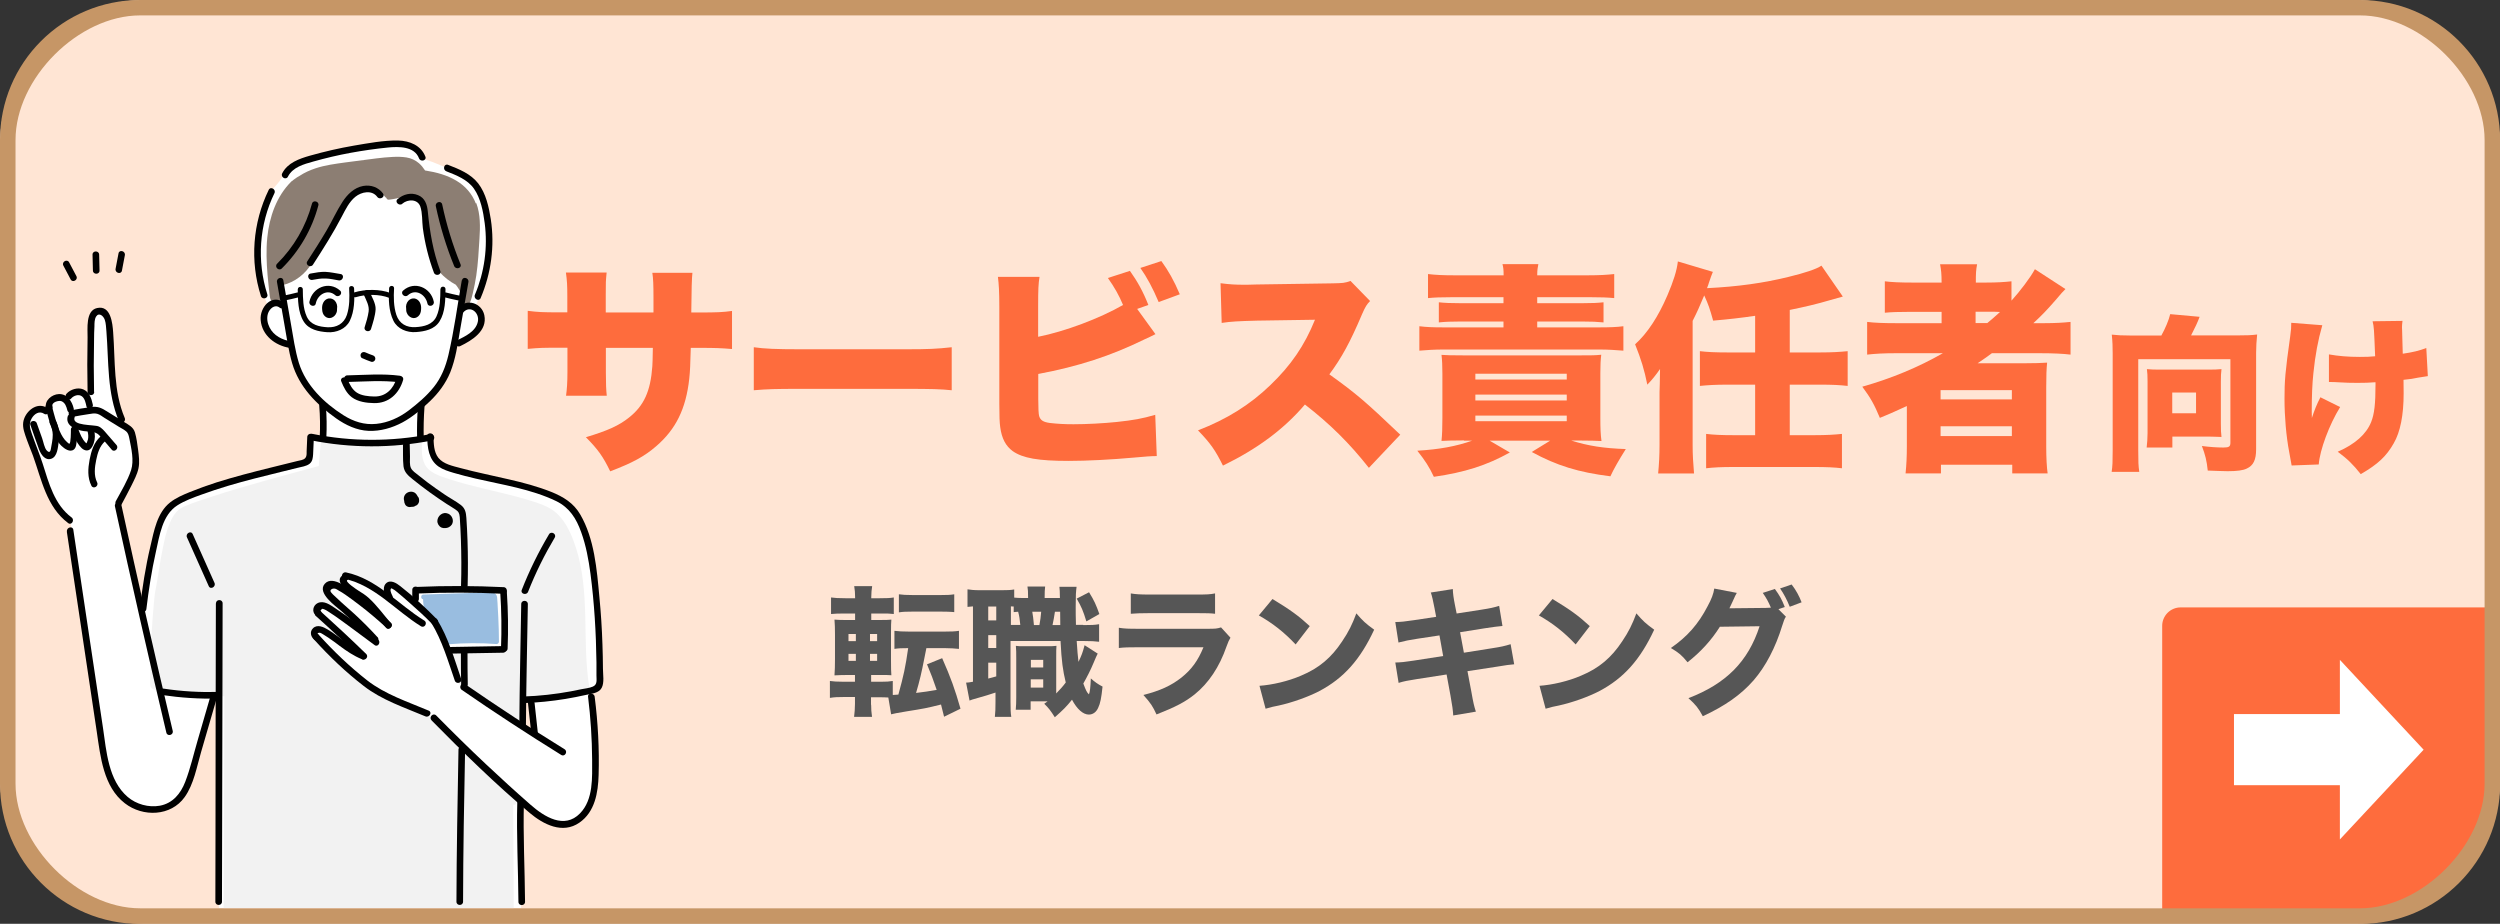 <?xml version="1.0" encoding="UTF-8"?>
<svg id="_レイヤー_2" data-name="レイヤー 2" xmlns="http://www.w3.org/2000/svg" viewBox="0 0 196.41 72.58">
  <rect x="0" y="0" width="196.41" height="72.58" fill="#333333" stroke="none"/>
  <defs>
    <style>
      .cls-1 {
        fill: #fe6c3d;
      }

      .cls-2 {
        fill: #8c7e73;
      }

      .cls-3 {
        fill: #99bde0;
      }

      .cls-4 {
        fill: #fff;
      }

      .cls-5 {
        fill: #c69666;
      }

      .cls-6 {
        fill: #ffe5d4;
      }

      .cls-7 {
        fill: #565656;
      }

      .cls-8 {
        fill: #f2f2f2;
      }
    </style>
  </defs>
  <g id="_レイヤー_1-2" data-name="レイヤー 1">
    <g>
      <g>
        <rect class="cls-6" x="0" width="196.41" height="72.58" rx="11.38" ry="11.38"/>
        <path class="cls-1" d="M171.32,47.72h24.56v14.5c0,5.68-4.61,10.29-10.29,10.29h-15.72v-23.34c0-.8.65-1.45,1.45-1.45Z"/>
        <polygon class="cls-4" points="190.41 58.9 183.83 51.84 183.83 56.1 175.51 56.1 175.51 61.69 183.83 61.69 183.83 65.95 190.41 58.9"/>
        <path class="cls-5" d="M185.41,1.21c4.85,0,9.79,4.94,9.79,9.79v50.57c0,4.85-4.94,9.79-9.79,9.79H11.01c-4.85,0-9.79-4.94-9.79-9.79V11.01C1.21,6.16,6.16,1.21,11.01,1.21M185.41,0H11.01C4.93,0,0,4.93,0,11.01v50.57c0,6.08,4.93,11.01,11.01,11.01h174.4c6.08,0,11.01-4.93,11.01-11.01V11.01C196.41,4.93,191.49,0,185.41,0h0Z"/>
      </g>
      <g>
        <path class="cls-7" d="M68.44,55.36c0,.34.02.62.07.96h-1.41c.04-.34.07-.64.07-1.02v-.54h-.86c-.48,0-.76.01-1.11.07v-1.33c.31.04.51.06,1.03.06h.94v-.53h-.48c-.51,0-.74.01-1.13.03.03-.4.04-.76.04-1.31v-1.88c0-.55-.01-.8-.04-1.19.35.03.51.03,1.12.03h.5v-.51h-.85c-.5,0-.69.01-1.04.04v-1.3c.31.04.55.06,1.12.06h.77v-.09c0-.32-.02-.56-.07-.86h1.41c-.04.26-.07.53-.07.86v.09h.67c.56,0,.79-.01,1.1-.06v1.3c-.33-.04-.45-.04-1.02-.04h-.75v.51h.68c.52,0,.69-.01.9-.03-.02.22-.03.46-.03,1.09v2.05c0,.71.01.98.03,1.23-.24-.02-.4-.02-.95-.02h-.64v.53h.81c.41,0,.57-.01.89-.06v1.1l.44-.03c.42-1.53.55-2.12.77-3.65-.53,0-.75.01-1.08.06v-1.42c.32.04.62.06,1.13.06h2.82c.51,0,.8-.01,1.12-.06v1.42c-.32-.03-.66-.06-1.12-.06h-1.44q-.03.17-.2,1c-.15.79-.34,1.62-.61,2.52.73-.09.88-.11,1.62-.24-.29-.85-.43-1.22-.76-2.01l1.19-.48c.68,1.54,1,2.43,1.44,3.97l-1.29.63c-.12-.48-.13-.54-.24-.96-1.16.29-1.33.32-2.71.54-.8.13-.96.17-1.21.23l-.22-1.32c-.2-.01-.4-.02-.68-.02h-.68v.6ZM66.66,49.81v.56h.58v-.56h-.58ZM66.66,51.37v.55h.58v-.55h-.58ZM68.91,50.37v-.56h-.56v.56h.56ZM68.91,51.92v-.55h-.56v.55h.56ZM70.62,46.69c.31.04.55.06,1.1.06h2.15c.55,0,.79-.01,1.1-.06v1.4q-.12,0-.26-.02c-.15-.01-.47-.02-.84-.02h-2.15c-.52,0-.79.01-1.1.06v-1.41Z"/>
        <path class="cls-7" d="M85.11,49.11c.68,0,.87-.01,1.24-.07v1.38c-.37-.04-.56-.06-1.24-.06h-.52c.04.69.09,1.22.14,1.64.24-.51.32-.7.48-1.31l1.03.66c-.1.2-.13.26-.33.74-.21.51-.52,1.12-.8,1.61.2.54.29.72.44.85.08-.17.12-.54.15-1.25.3.27.58.47.92.64-.09.89-.18,1.33-.34,1.66-.15.35-.42.54-.74.54-.45,0-.93-.43-1.32-1.17-.42.53-.69.8-1.35,1.38-.33-.52-.48-.72-.83-1.06.12-.08.15-.11.26-.19h-1.33v.66h-1.17c.03-.33.04-.58.04-.95v-3.11c0-.48,0-.59-.03-.96.19.03.3.03.67.03h1.84c.28,0,.4,0,.68-.03-.02.26-.02.39-.02.96v2.78c.32-.33.52-.55.75-.86-.23-.95-.33-1.67-.41-3.26h-3.93v4.76c0,.62.01.89.06,1.2h-1.29c.04-.34.05-.66.05-1.21v-.7c-.47.15-.91.3-1.34.41-.52.15-.54.15-.7.22l-.27-1.41c.11,0,.22-.01.54-.07v-5.92c-.19.01-.28.02-.43.04v-1.38c.25.04.51.07,1,.07h1.65c.52,0,.74-.01,1.02-.06v.64c.18.02.36.03.59.03h.5c0-.52-.01-.64-.05-.9h1.39c-.03.26-.04.41-.04.9h1.2c-.01-.56-.01-.62-.04-.88h1.35c-.05.4-.07.6-.07,1.57,0,.45,0,.74.02,1.42h.56ZM77.64,48.74h.63v-1.09h-.63v1.09ZM77.64,50.91h.63v-1.01h-.63v1.01ZM77.64,53.31c.26-.07.33-.08.63-.17v-1.08h-.63v1.24ZM80.16,49.11c-.04-.43-.08-.72-.17-1.05-.15.01-.2.01-.35.03v-.44c-.1,0-.13,0-.22-.01v1.46h.74ZM80.98,54.02h.98v-.65h-.98v.65ZM80.99,52.44h.97v-.6h-.97v.6ZM81.66,49.11c.07-.35.11-.69.14-1.05h-.7c.05.32.09.54.13,1.05h.43ZM83.3,49.11c0-.14,0-.48-.01-1.05h-.41c-.07.44-.11.69-.19,1.05h.61ZM85.56,46.53c.4.64.55.98.81,1.71l-1.02.58c-.26-.85-.38-1.13-.76-1.79l.97-.5Z"/>
        <path class="cls-7" d="M87.9,49.32c.47.07.68.08,1.66.08h5.3c.64,0,.75-.01,1.07-.11l.74.81c-.12.2-.17.31-.31.69-.56,1.62-1.41,2.88-2.5,3.76-.75.6-1.5.99-3,1.58-.3-.65-.45-.88-1.03-1.53,1.33-.34,2.17-.73,2.98-1.36.8-.64,1.3-1.32,1.74-2.39h-5.01c-.9,0-1.23.01-1.64.06v-1.6ZM88.83,46.62c.4.07.76.09,1.52.09h3.61c.89,0,1.1-.01,1.5-.09v1.6c-.37-.04-.54-.05-1.47-.05h-3.66c-.7,0-1.14.02-1.49.05v-1.6Z"/>
        <path class="cls-7" d="M99.97,47.06c1.42.86,2.05,1.32,2.93,2.13l-1.11,1.44c-.91-.97-1.84-1.69-2.89-2.28l1.08-1.3ZM98.94,53.88c1.01-.07,2.27-.36,3.28-.8,1.4-.58,2.38-1.41,3.23-2.7.5-.74.79-1.33,1.11-2.19.52.6.72.79,1.4,1.28-1.09,2.35-2.39,3.81-4.3,4.82-.88.46-2.15.91-3.2,1.14q-.28.05-.48.1c-.25.06-.32.08-.55.15l-.48-1.8Z"/>
        <path class="cls-7" d="M112.71,47.82q-.17-.91-.3-1.27l1.73-.27c.01.35.05.67.17,1.27l.13.65,1.94-.3c.71-.11.97-.17,1.4-.3l.26,1.58q-.48.04-1.39.18l-1.94.31.3,1.61,2.2-.35c.73-.11,1.02-.18,1.47-.32l.28,1.58q-.38.02-1.44.2l-2.23.34.31,1.64c.15.86.21,1.1.35,1.54l-1.78.3c-.01-.32-.08-.84-.21-1.54l-.31-1.68-2.38.37c-.68.11-.93.15-1.39.29l-.26-1.6c.45-.01.73-.04,1.45-.15l2.31-.36-.29-1.62-1.72.26c-.77.12-.89.15-1.5.3l-.25-1.61c.48-.01.68-.03,1.49-.15l1.72-.26-.12-.63Z"/>
        <path class="cls-7" d="M121.97,47.06c1.42.86,2.05,1.32,2.93,2.13l-1.11,1.44c-.91-.97-1.84-1.69-2.89-2.28l1.08-1.3ZM120.94,53.88c1.01-.07,2.27-.36,3.28-.8,1.4-.58,2.38-1.41,3.23-2.7.5-.74.79-1.33,1.11-2.19.52.6.72.79,1.4,1.28-1.09,2.35-2.39,3.81-4.3,4.82-.88.46-2.15.91-3.2,1.14q-.28.05-.48.1c-.25.06-.32.08-.55.15l-.48-1.8Z"/>
        <path class="cls-7" d="M140.3,48.46c-.11.17-.14.26-.28.69-.53,1.73-1.3,3.2-2.25,4.3-.99,1.13-2.24,2.01-3.99,2.82-.36-.66-.55-.89-1.13-1.42,2.97-1.14,4.69-2.88,5.59-5.65l-3.12.04c-.67,1.07-1.53,2-2.54,2.79-.46-.56-.66-.73-1.31-1.12,1.29-.89,2.16-1.88,2.88-3.27.32-.58.47-1,.53-1.4l1.77.34c-.05.08-.17.3-.32.66-.1.22-.14.31-.26.55l2.86-.03c.12,0,.23-.01.4-.02-.19-.44-.35-.75-.64-1.16l.95-.31c.37.51.54.81.78,1.42l-.5.17.59.59ZM140.76,45.92c.35.46.59.9.78,1.4l-.93.35c-.22-.55-.47-1.02-.76-1.44l.91-.31Z"/>
      </g>
      <g>
        <g>
          <path class="cls-1" d="M51.34,24.55v-1.16c0-1-.02-1.52-.09-1.96h3.15q-.07.52-.09,3.12h.68c1.31,0,1.8-.02,2.52-.12v2.99c-.84-.07-1.33-.09-2.47-.09h-.77c-.04,1.38-.05,1.77-.12,2.43-.26,2.36-1.05,3.96-2.59,5.29-.95.82-1.86,1.31-3.62,1.98-.56-1.16-.96-1.72-1.91-2.68,1.7-.51,2.59-.91,3.38-1.54,1.19-.94,1.7-2.08,1.84-4.04.02-.31.02-.44.04-1.44h-3.69v1.96c0,.86.02,1.33.07,1.8h-3.2c.07-.49.11-1.07.11-1.84v-1.93h-.65c-1.26,0-1.49,0-2.47.09v-2.99c.79.1,1.14.12,2.52.12h.59v-1.28c0-.82-.02-1.21-.11-1.85h3.2c-.07.7-.07.75-.07,1.79v1.35h3.75Z"/>
          <path class="cls-1" d="M59.22,27.28c.82.12,1.77.16,3.59.16h8.37c1.75,0,2.42-.03,3.59-.16v3.38c-.84-.09-1.61-.11-3.61-.11h-8.33c-1.96,0-2.54.02-3.61.11v-3.38Z"/>
          <path class="cls-1" d="M90.78,26.25c-.42.21-.46.23-.88.42-2.61,1.28-5.18,2.12-8.33,2.71v1.96q0,1.1.07,1.35c.1.33.33.47.84.54.61.07,1.16.1,1.86.1,1,0,2.36-.07,3.41-.18,1.3-.14,1.98-.26,3.01-.56l.12,3.24c-.42,0-.93.04-1.8.12-1.75.16-3.71.26-5.11.26-2.4,0-3.61-.21-4.41-.77-.54-.4-.86-.98-.98-1.89-.05-.35-.07-.86-.07-1.86v-7.61c0-1.17-.04-1.77-.11-2.33h3.27c-.09.54-.11.98-.11,2.35v2.36c2.1-.42,4.83-1.44,6.67-2.5-.31-.75-.68-1.4-1.19-2.12l1.73-.56c.59.82,1.05,1.66,1.45,2.68l-.88.31,1.42,1.96ZM91.24,20.51c.56.77.98,1.51,1.45,2.61l-1.66.61c-.49-1.15-.91-1.92-1.44-2.68l1.65-.54Z"/>
          <path class="cls-1" d="M107.54,36.75c-1.52-1.93-3.06-3.45-5.02-4.97-1.65,1.94-3.73,3.48-6.44,4.8-.61-1.23-.98-1.75-1.96-2.77,2.28-.88,4.08-2.01,5.67-3.54,1.63-1.56,2.7-3.12,3.52-5.15l-4.55.07c-1.5.04-2.06.07-2.78.18l-.09-3.12c.68.09,1.16.12,1.84.12.14,0,.47,0,.98-.02l5.99-.09c.82-.02.93-.02,1.4-.19l1.54,1.58c-.26.26-.37.44-.63,1.03-.93,2.19-1.59,3.41-2.57,4.73,2.12,1.52,2.84,2.14,5.57,4.74l-2.45,2.59Z"/>
          <path class="cls-1" d="M115.02,34.6c-.95,0-1.33.02-1.77.04.05-.49.07-.98.07-1.79v-3.5c0-.59-.02-1.07-.07-1.47q.4.04,1.73.04h9.19c.91,0,1.12,0,1.63-.05-.05.42-.07.8-.07,1.45v3.54c0,.77.02,1.31.09,1.79-.44-.02-.81-.04-1.77-.04h-.61c1.33.42,2.54.61,4.29.67q-.84,1.33-1.21,2.14c-2.5-.31-4.22-.84-6.18-1.91l1.45-.89h-4.76l1.59.93c-1.84,1.02-3.54,1.56-5.97,1.91-.37-.79-.68-1.26-1.3-2.05,1.73-.1,3.06-.35,4.31-.79h-.65ZM118.13,21.63c0-.44-.02-.61-.09-.88h2.82c-.05.26-.09.44-.09.88h3.97c.93,0,1.56-.04,2.08-.1v1.89c-.52-.05-1.03-.07-1.85-.07h-4.2v.47h3.55c.79,0,1.17-.02,1.66-.07v1.58c-.51-.05-.93-.07-1.66-.07h-3.55v.46h4.9c.79,0,1.33-.02,1.87-.09v1.92c-.63-.05-1.17-.09-1.87-.09h-12.29c-.67,0-1.31.04-1.87.09v-1.92c.56.07,1.05.09,1.87.09h4.74v-.46h-3.4c-.73,0-1.19.02-1.68.07v-1.58c.49.05.89.07,1.68.07h3.4v-.47h-4.06c-.84,0-1.37.02-1.87.07v-1.89c.56.07,1.19.1,2.1.1h3.83ZM115.91,29.82h7.18v-.46h-7.18v.46ZM115.91,31.46h7.18v-.46h-7.18v.46ZM115.91,33.09h7.18v-.44h-7.18v.44Z"/>
          <path class="cls-1" d="M137.9,24.81c-1.08.16-2.13.28-3.31.38-.25-.91-.38-1.29-.7-1.98-.38.91-.56,1.31-.91,2v9.75c0,.81.04,1.37.11,2.24h-2.82c.07-.72.11-1.44.11-2.26v-4.13q0-.21.02-.68,0-.3.02-1.14c-.3.44-.65.88-1,1.23-.23-1.15-.49-2-.96-3.17.96-.86,1.82-2.17,2.54-3.85.47-1.1.74-1.94.82-2.66l2.75.82c-.11.28-.12.28-.32.88-.03.1-.03.12-.14.4,2.43-.12,4.43-.4,6.42-.89,1.24-.3,2.19-.61,2.57-.88l1.68,2.43q-.37.1-1,.28c-1.05.31-2.03.54-3.17.77v3.34h2.38c.96,0,1.56-.04,2.17-.1v2.73c-.61-.07-1.24-.1-2.17-.1h-2.38v3.97h1.96c.95,0,1.56-.04,2.14-.1v2.7c-.58-.07-1.23-.1-2.14-.1h-6.39c-.91,0-1.56.03-2.14.1v-2.7c.58.07,1.19.1,2.14.1h1.71v-3.97h-2.17c-.93,0-1.58.04-2.17.1v-2.73c.58.07,1.21.1,2.17.1h2.17v-2.89Z"/>
          <path class="cls-1" d="M148.91,27.75c-.93,0-1.59.04-2.22.11v-2.57c.54.07,1.26.1,2.28.1h3.57v-.89h-2.43c-.93,0-1.54.02-2.03.07v-2.47c.51.07,1.24.1,2.15.1h2.31c0-.7-.04-1-.12-1.44h2.91c-.09.46-.1.72-.1,1.44h.8c.84,0,1.47-.04,2-.1v1.52c.68-.75,1.51-1.85,1.84-2.47l2.4,1.56c-.23.23-.3.3-.77.86-.67.77-1.03,1.15-1.75,1.82h.84c.91,0,1.5-.04,2.08-.1v2.57c-.56-.07-1.37-.11-2.36-.11h-3.82c-.35.26-.47.35-1.12.79h3.64c.86,0,1.35-.02,1.82-.05-.05.52-.07,1-.07,1.91v4.67c0,.91.04,1.63.11,2.12h-2.78v-.68h-5.6v.68h-2.78c.07-.67.1-1.35.1-2.12v-3.17q-1.45.67-2.12.93c-.44-1.05-.72-1.56-1.38-2.45,2.29-.65,4.39-1.52,6.33-2.63h-3.71ZM152.46,31.38h5.6v-.73h-5.6v.73ZM152.46,34.26h5.6v-.77h-5.6v.77ZM156.12,25.39c.38-.32.61-.51,1.01-.88-.35-.02-.47-.02-.84-.02h-1.08v.89h.91Z"/>
        </g>
        <g>
          <path class="cls-1" d="M169.81,26.35c.29-.52.58-1.19.69-1.67l2.31.21c-.16.44-.36.86-.67,1.46h3.73c.65,0,.99-.01,1.46-.07-.05.53-.08.94-.08,1.44v7.58c0,.82-.21,1.27-.73,1.51-.29.15-.81.21-1.51.21-.28,0-1.02-.03-1.56-.05-.08-.77-.19-1.22-.46-1.93.6.08,1.23.12,1.68.12s.56-.07.56-.38v-6.56h-7.24v7.2c0,.85.01,1.19.08,1.65h-2.17c.07-.46.08-.81.08-1.65v-7.67c0-.49-.01-.9-.07-1.46.45.05.79.07,1.44.07h2.46ZM174.48,33.26c0,.5.01.78.05,1.07-.36-.01-.73-.03-1.02-.03h-2.84v.86h-2.02c.04-.37.07-.7.07-1.12v-4.1c0-.4-.01-.64-.05-.94.33.03.56.04.96.04h3.9c.42,0,.69-.01,1-.04-.04.3-.05.58-.05.99v3.27ZM170.66,32.47h1.87v-1.63h-1.87v1.63Z"/>
          <path class="cls-1" d="M182.45,25.55c-.33,1.14-.56,2.37-.7,3.76-.09.82-.13,1.81-.13,3.04,0,0,0,.12.01.49.19-.58.38-1.07.67-1.63l1.55.77c-.86,1.39-1.6,3.39-1.68,4.51l-2.13.08q-.04-.28-.19-1.05c-.24-1.26-.37-2.79-.37-4.19s.05-2.08.45-4.92c.07-.5.08-.7.08-1.05l2.43.19ZM183.02,27.85c.67.12,1.43.19,2.38.19.49,0,.82-.01,1.2-.05-.09-2.25-.09-2.28-.2-2.75l2.35-.03c-.03.25-.04.36-.04.5,0,.05,0,.13.01.25.01.25.03.87.05,1.83.77-.11,1.31-.24,1.85-.45l.12,2.21c-.23.03-.3.04-.77.12-.48.09-.5.11-1.14.17.01.63.01.77.01,1.07,0,1.69-.26,3.03-.78,3.92-.58,1.02-1.24,1.64-2.59,2.42-.61-.77-1.04-1.19-1.81-1.76,1.38-.6,2.25-1.39,2.63-2.34.25-.63.34-1.42.34-2.96v-.16c-.52.04-.85.05-1.42.05-.5,0-.93-.01-1.39-.04q-.44-.03-.85-.03v-2.16Z"/>
        </g>
      </g>
      <g>
        <path class="cls-4" d="M33.21,30.14c-.06.75-.12,1.49-.18,2.24-.07.87-.14,1.75-.07,2.62.03.42.1.85.34,1.2.45.65,1.35.79,2.03,1.2-1.61,1.68-3.26,3.39-5.31,4.5-.23.12-.46.24-.72.29-.53.1-1.07-.11-1.53-.39-.71-.43-1.28-1.04-1.86-1.63-.98-1.03-1.94-1.93-2.88-2.99.45-.22.89-.44,1.34-.66.25-.12.51-.25.66-.48.11-.15.16-.34.2-.52.38-1.68.2-3.43,0-5.14,2.67,0,5.3-.04,7.97-.22Z"/>
        <path d="M25.08,31.87c.07.83.08,1.66.04,2.49-.02.34.51.33.52,0,.04-.83.03-1.66-.04-2.49-.03-.33-.55-.34-.52,0h0Z"/>
        <path class="cls-4" d="M38.13,16.18c-.12-.47-.28-.95-.56-1.34-.29-.41-.7-.7-1.13-.95-1.03-.6-2.14-1.08-3.28-1.45-.24-.57-.82-.94-1.43-1.07-.4-.08-.8-.08-1.21-.05-.41.03-.82.08-1.23.14-.82.11-1.64.27-2.45.44-.8.17-1.61.36-2.4.58-.39.11-.77.24-1.14.4-.35.15-.64.35-.87.66-.21.28-.37.6-.61.87-.25.29-.52.57-.72.9-.2.33-.33.7-.44,1.07-.11.35-.19.71-.26,1.08-.14.73-.21,1.47-.21,2.22,0,1.49.29,2.99.86,4.36,0,.02.02.04.03.06-.27.32-.38.76-.3,1.17.09.47.38.88.75,1.18.37.3.82.49,1.28.61.1,1.34.7,2.57,1.52,3.63.82,1.07,1.92,1.9,3.14,2.49.38.18.77.34,1.19.4.58.09,1.17-.01,1.73-.18,1.42-.43,2.71-1.29,3.64-2.45.93-1.15,1.5-2.59,1.61-4.06-.01.02-.07.03-.06.01.01-.02.04-.02.06-.02,0,0,0,0,0,0,0,0,0,0,0,0,0,0,.01,0,.02,0,.3.07.63,0,.9-.16.27-.15.51-.36.74-.58.12-.12.25-.24.33-.38.17-.28.16-.63.14-.96-.01-.19-.03-.39-.13-.55-.02-.03-.04-.06-.06-.08-.08-.01-.15-.03-.23-.04.6-1.57,1-3.22,1.07-4.9.04-1.02-.05-2.05-.29-3.05Z"/>
        <path class="cls-2" d="M37.38,15.98c-.29-.76-.83-1.37-1.52-1.78-.73-.44-1.58-.67-2.42-.8-.01,0-.03,0-.04,0-.14-.21-.3-.42-.49-.58-.28-.24-.61-.39-.97-.45-.37-.06-.75-.06-1.12-.04-.41.02-.81.06-1.22.11-.82.1-1.64.21-2.46.32-.79.11-1.58.21-2.34.46-.45.15-.88.34-1.27.6-.13.07-.25.14-.36.23-.08.05-.15.11-.22.17-.02,0-.04.02-.06.04-1.17,1.16-1.73,2.79-1.89,4.4-.1.97-.06,1.96.02,2.93.04.49.1.98.15,1.46.02.19.03.4.14.57.12.17.34.24.53.14.18-.1.3-.33.29-.53,0-.23-.15-.44-.14-.67,0-.07.02-.13.06-.19,0,0,0,0,0,0,.04.03.09.05.16.03.95-.23,1.79-.87,2.28-1.72.03-.06.03-.12,0-.17.38-.53.7-1.11,1.01-1.66.41-.73.84-1.45,1.29-2.16.22-.35.45-.7.69-1.04.21-.29.45-.54.78-.69.69-.31,1.54-.1,2,.51.02.03.06.06.09.07.02.08.09.15.18.15.53-.04,1.04-.24,1.58-.22.39.02.8.17.94.57.08.25.1.51.14.77.04.27.08.54.13.81.1.55.21,1.1.34,1.65.14.62.31,1.23.49,1.84.03.11.13.14.22.12.06.06.12.11.18.16.36.4.79.73,1.26.98.19.24.34.5.46.77.02.05.06.1.11.12l-.04.56c0,.08.06.16.14.18.22.06.39-.11.47-.3.09-.21.14-.45.2-.68.11-.46.2-.92.27-1.38.14-.96.19-1.92.25-2.89.06-.94.08-1.9-.25-2.79Z"/>
        <g>
          <path d="M36.28,22.02c-.34,1.95-.6,3.94-1.05,5.87-.22.92-.56,1.79-1.16,2.53-.56.7-1.27,1.3-1.98,1.84-.73.55-1.61.95-2.52,1.04-.94.1-1.8-.18-2.59-.68-1.53-.97-2.95-2.35-3.5-4.11-.3-.99-.44-2.02-.62-3.04-.2-1.15-.4-2.3-.6-3.45-.06-.33-.56-.19-.5.14.19,1.1.38,2.21.58,3.31.18,1.02.32,2.06.61,3.06.55,1.87,1.9,3.23,3.46,4.34.75.53,1.62.94,2.54.98.93.04,1.86-.23,2.68-.67.78-.42,1.5-1.04,2.14-1.65.68-.65,1.24-1.4,1.6-2.27.43-1.07.59-2.23.78-3.36.22-1.25.43-2.49.65-3.74.06-.33-.45-.47-.5-.14h0Z"/>
          <path d="M22.33,23.79c-.98-.76-1.94.36-1.85,1.36.1,1.21,1.15,2,2.27,2.18.33.05.47-.45.14-.5-.71-.12-1.39-.45-1.72-1.12-.16-.32-.23-.71-.12-1.07.11-.36.53-.78.92-.47.26.2.63-.16.37-.37h0Z"/>
          <path d="M36.38,24.56c.55-.64,1.32.01,1.16.72-.17.77-1,1.15-1.64,1.46-.3.15-.04.6.26.45.93-.45,2.15-1.2,1.89-2.43-.2-.95-1.38-1.35-2.04-.58-.22.25.15.62.37.37h0Z"/>
          <path d="M24.54,21.99c.34-.06.7-.13,1.05-.11.34.01.69.09,1.03.15.33.05.47-.45.14-.5-.39-.06-.78-.15-1.17-.17-.39-.02-.8.06-1.19.13-.33.06-.19.56.14.5h0Z"/>
          <path d="M28.59,23.17c.18.42.44.85.37,1.31-.06.41-.18.82-.31,1.22-.1.32.4.46.5.14.15-.49.33-1.03.36-1.54.02-.46-.3-.97-.47-1.38-.13-.31-.58-.04-.45.26h0Z"/>
          <path d="M28.46,28.14c.23.1.46.2.7.28.13.05.29-.05.32-.18.04-.14-.05-.28-.18-.32-.2-.07-.39-.14-.58-.23-.13-.06-.28-.04-.36.09-.07.11-.04.3.09.36h0Z"/>
          <path d="M25.4,23.77c.08-.16.24-.29.41-.32.19-.03.37.04.5.18.15.17.21.4.17.62,0,.11,0,.22-.05.33-.07.18-.2.31-.38.38-.18.07-.38.02-.52-.11-.15-.13-.21-.33-.22-.52-.02-.19,0-.39.09-.56Z"/>
          <path d="M26.72,22.83c-.88-.79-2.18-.25-2.41.87-.07.33.44.47.5.14.14-.7.93-1.18,1.54-.64.25.22.62-.14.37-.37h0Z"/>
          <path d="M32.99,23.77c-.08-.16-.24-.29-.41-.32-.19-.03-.37.04-.5.18-.15.17-.21.4-.17.62,0,.11,0,.22.05.33.07.18.2.31.38.38.18.07.38.02.52-.11.15-.13.21-.33.22-.52.02-.19,0-.39-.09-.56Z"/>
          <path d="M32.04,23.2c.61-.55,1.39-.07,1.54.64.07.33.57.19.5-.14-.23-1.12-1.53-1.66-2.41-.87-.25.22.12.59.37.37h0Z"/>
          <path d="M30.1,15.21c-.37-.5-.96-.71-1.57-.6-.71.13-1.25.67-1.63,1.26-.46.71-.81,1.5-1.24,2.23-.48.82-1,1.63-1.52,2.43-.18.28.27.55.45.26.8-1.24,1.59-2.48,2.27-3.79.29-.55.57-1.14,1.06-1.54.48-.39,1.3-.56,1.72.01.2.27.65,0,.45-.26h0Z"/>
          <path d="M31.61,16c.43-.36,1.19-.38,1.41.22.18.52.13,1.16.2,1.7.16,1.2.45,2.37.87,3.5.12.31.62.18.5-.14-.57-1.52-.82-3.05-.98-4.66-.05-.54-.22-1.07-.77-1.29-.55-.23-1.16-.07-1.6.31-.26.21.11.58.37.37h0Z"/>
          <path d="M34.24,16.2c.34,1.61.82,3.18,1.44,4.7.13.31.63.17.5-.14-.62-1.52-1.1-3.09-1.44-4.7-.07-.33-.57-.19-.5.14h0Z"/>
          <path d="M24.51,16c-.48,1.79-1.42,3.41-2.74,4.72-.24.24.13.61.37.37,1.38-1.37,2.37-3.07,2.87-4.95.09-.32-.42-.46-.5-.14h0Z"/>
          <path d="M33.42,12.31c-.34-.89-1.24-1.25-2.14-1.27-1.15-.02-2.34.21-3.47.4-1.17.2-2.32.47-3.46.79-.84.24-1.76.56-2.18,1.39-.15.3.3.56.45.26.38-.75,1.25-.98,2-1.19.96-.27,1.93-.5,2.91-.68.98-.18,1.96-.32,2.95-.42.84-.08,2.07-.11,2.44.85.12.31.62.18.5-.14h0Z"/>
          <path d="M21.11,14.92c-1.26,2.59-1.49,5.59-.61,8.34.1.32.61.18.5-.14-.83-2.61-.64-5.47.56-7.94.15-.3-.3-.57-.45-.26h0Z"/>
          <path d="M35.07,13.46c.79.31,1.67.65,2.17,1.37.53.76.72,1.79.84,2.7.25,1.9-.02,3.86-.77,5.63-.13.31.32.57.45.26.83-1.95,1.12-4.09.8-6.19-.15-.96-.38-2.03-.99-2.82-.59-.76-1.5-1.12-2.37-1.46-.31-.12-.45.38-.14.5h0Z"/>
          <g>
            <path d="M22.41,23.6c.35-.07.69-.15,1.04-.24.24-.06.14-.44-.1-.38-.34.09-.69.17-1.04.24-.25.05-.14.43.1.38h0Z"/>
            <path d="M23.39,22.72c.02.83.01,1.81.47,2.54.4.64,1.16.79,1.86.84.69.05,1.44-.24,1.76-.89.38-.78.38-1.7.34-2.55-.01-.25-.41-.25-.39,0,.04.7.04,1.42-.18,2.09-.23.68-.81,1-1.52.96-.66-.04-1.33-.18-1.63-.84-.3-.66-.3-1.43-.31-2.14,0-.25-.4-.25-.39,0h0Z"/>
            <path d="M36.08,23.22c-.35-.07-.69-.15-1.04-.24-.24-.06-.35.31-.1.38.34.09.69.17,1.04.24.25.05.35-.33.1-.38h0Z"/>
            <path d="M34.6,22.72c-.01.71-.01,1.48-.31,2.14-.3.65-.98.8-1.63.84-.72.05-1.29-.27-1.52-.96-.22-.67-.22-1.39-.18-2.09.01-.25-.38-.25-.39,0-.05.85-.04,1.77.34,2.55.32.65,1.07.94,1.76.89.7-.05,1.46-.2,1.86-.84.46-.73.46-1.71.47-2.54,0-.25-.39-.25-.39,0h0Z"/>
            <path d="M27.95,23.35c.8-.25,1.85-.25,2.63.05.24.09.34-.29.1-.38-.85-.32-1.97-.31-2.84-.05-.24.07-.14.45.1.38h0Z"/>
          </g>
          <path d="M27.28,30.01c1.37-.03,2.77-.15,4.13.03-.08-.11-.17-.22-.25-.33-.25.85-.86,1.47-1.78,1.44-.43-.01-.97-.06-1.34-.3-.36-.23-.57-.65-.73-1.03-.13-.31-.63-.17-.5.14.19.47.42.94.83,1.25.48.36,1.16.45,1.74.46,1.16.03,1.98-.75,2.29-1.82.05-.18-.09-.31-.25-.33-1.36-.18-2.76-.06-4.13-.03-.34,0-.34.53,0,.52h0Z"/>
        </g>
        <path class="cls-4" d="M47.08,50.3c-.01-.4-.03-.8-.06-1.19.02-.03.03-.06.03-.11-.08-1.61-.2-3.22-.47-4.8-.22-1.3-.5-2.69-1.29-3.78-.41-.56-.94-.99-1.56-1.31-.67-.33-1.39-.57-2.1-.78-1.48-.44-3-.73-4.5-1.11-.37-.09-.75-.2-1.12-.3-.33-.1-.67-.2-.98-.34-.56-.26-1.11-.69-1.2-1.35-.02-.14,0-.29.03-.43.02-.06,0-.11-.02-.15.05-.05.08-.13.06-.19-.03-.11-.13-.15-.23-.13-.58.1-1.17.19-1.75.27-.58.08-1.16.16-1.75.2-.58.04-1.16.02-1.74-.02-.58-.03-1.16-.06-1.74-.1-.63-.04-1.26-.1-1.87-.28-.07-.02-.13,0-.17.04-.08.01-.14.07-.14.18.02.54-.03,1.07-.15,1.59,0,0,0,.01,0,.02-1.14.24-2.27.52-3.39.83-1.18.33-2.35.68-3.52,1.04-.58.18-1.16.36-1.74.56-.54.18-1.1.36-1.61.62-.48.24-.9.55-1.21.99-.3.43-.48.93-.61,1.43-.31,1.17-.51,2.37-.62,3.57-.01.15-.02.3-.04.45,0,.04,0,.07.03.1-.05.55-.14,1.1-.26,1.64-.07.31-.13.63-.18.94-.1-.42-.19-.84-.29-1.26-.35-1.59-.68-3.19-1.07-4.77-.18-.74-.38-1.48-.61-2.21-.1,0-.21,0-.31,0h0c-1,.04-1.98.24-2.91.6-.16.12-.33.22-.51.31,0,.03,0,.06.02.08,0,.02.02.03.04.04.23,1.62.47,3.24.7,4.86.26,1.8.52,3.6.78,5.4.26,1.8.52,3.6.78,5.4.23,1.63.36,3.38,1.22,4.82.37.61.88,1.17,1.51,1.51.64.34,1.4.48,2.1.31.17-.04.34-.11.5-.18,0,0,.01,0,.02,0,.28-.12.54-.27.76-.51.55-.6.87-1.39,1.12-2.16.58-1.8,1.16-3.62,1.63-5.46.06-.24.36-.21.45-.04.05.04.09.1.09.17.16,1.52.1,3.04.04,4.57-.06,1.5-.07,3-.08,4.5-.02,1.53-.03,3.06-.02,4.59,0,.79.02,1.57.03,2.36h23.74c-.02-1.78-.03-3.56-.04-5.34,0-1.01,0-2.02,0-3.03.47.49.99.95,1.59,1.28.36.2.75.35,1.15.43.41.08.86.11,1.26-.04.38-.14.73-.39,1.02-.68.28-.28.49-.63.61-1.01.12-.37.17-.76.19-1.14.03-.45.04-.9.04-1.35,0-1.03-.05-2.07-.11-3.1,0-.05-.02-.09-.05-.11-.06-.92-.12-1.84-.17-2.76,0-.06-.03-.1-.06-.13.04,0,.08-.02.12-.02.18-.04.36-.1.49-.24.15-.16.16-.35.16-.56,0-.22,0-.43,0-.65,0-.86-.02-1.71-.05-2.57ZM41.62,57.3c-.13-.08-.28-.16-.36-.29-.09-.15-.06-.33-.05-.49.03-.42.07-.84.05-1.27,0-.11.11-.14.18-.09.05,0,.09.03.1.08.06.33.02.67.09,1,.06.32.17.63.17.96,0,.09-.1.15-.18.1Z"/>
        <path class="cls-4" d="M10.36,34.42s0-.08-.02-.11c-.01-.01-.02-.03-.03-.04,0-.02-.01-.03-.02-.05-.06-.15-.12-.31-.17-.46-.03-.09-.11-.15-.21-.13-.39-.73-.62-1.54-.76-2.36-.21-1.22-.2-2.47-.27-3.7-.04-.62-.08-1.24-.21-1.85-.11-.5-.28-1.26-.89-1.32-.25-.02-.47.14-.57.36-.11.24-.12.5-.13.75-.04.64-.06,1.29-.06,1.93,0,1.27.03,2.55-.1,3.82,0,0,0,0,0,.01-.26-.28-.61-.48-1.02-.43-.27.03-.51.17-.64.4-.05.08-.08.16-.09.24-.1-.06-.21-.12-.32-.15-.24-.08-.53-.06-.74.09-.27.2-.36.53-.38.85-.31-.11-.67-.09-.96.08-.26.15-.45.4-.52.69,0,0,0,0,0,0-.11.03-.15.13-.13.23.21,1.3.64,2.56,1.11,3.79.23.59.45,1.18.7,1.76.24.55.52,1.08.91,1.54.38.45.88.83,1.49.85.31,0,.62-.06.93-.11.26-.05.53-.1.78-.19.26-.09.51-.21.73-.38.23-.18.4-.41.53-.67.15-.29.26-.6.39-.9.13-.31.26-.63.4-.94.25-.61.53-1.21.59-1.88.05-.59-.09-1.17-.28-1.72Z"/>
        <path class="cls-8" d="M12.39,54.24c.81.19,1.63.33,2.45.41.92.09,1.86.11,2.78.05,0,2.61-.02,5.21-.02,7.82,0,2.73-.02,5.45-.03,8.18,0,.21,0,.42,0,.64h22.79c0-1.85-.02-3.7-.03-5.56,0-.86,0-1.72-.01-2.57.07.03.15.02.21-.03.07-.07.08-.2,0-.26-.07-.06-.14-.13-.21-.19v-.12c0-.17-.19-.22-.3-.15-.85-.76-1.69-1.54-2.5-2.34-.28-.28-.56-.55-.83-.83-.05-.05-.1-.06-.15-.05-.02-.01-.03-.03-.05-.04-.16-.17-.33-.34-.49-.51-.02-.02-.05-.04-.08-.05-.3-.33-.59-.66-.89-.99-.2-.22-.4-.44-.6-.66-.18-.2-.36-.41-.57-.59-.41-.35-.9-.49-1.4-.66-.44-.15-.87-.31-1.3-.49-1-.42-1.96-.94-2.85-1.56,0,0,0,0,0,0,.05-.09.02-.2-.07-.26-.46-.32-.88-.68-1.28-1.06-.22-.25-.45-.5-.67-.75-.02-.03-.05-.04-.08-.05,0,0,0,0,0,0-.06-.08-.2-.07-.26,0,0,0,0,0,0,.01-.2-.24-.39-.49-.57-.75-.04-.06-.11-.1-.18-.09-.21-.28-.4-.56-.58-.85-.04-.06-.09-.08-.14-.09-.03-.12-.03-.24.04-.35.12-.19.37-.17.56-.1.1.04.21.09.31.14.26.22.53.42.82.6.04.02.08.03.11.03.03.03.06.05.09.08.08.06.19.08.26,0,.07-.07.08-.2,0-.26-.2-.16-.4-.31-.61-.46.06-.1.01-.19-.07-.25-.47-.36-.9-.8-1.23-1.29,0-.01-.02-.02-.02-.03.02-.14.08-.27.2-.36.21-.16.47-.07.69.03.5.22.96.51,1.38.86.02.02.04.03.06.04,0,0,0,0,0,0,.08.06.21.01.25-.07.06-.09.01-.19-.07-.25-.05-.04-.11-.08-.16-.12-.02-.01-.04-.03-.05-.04-.41-.32-.79-.68-1.14-1.06-.17-.19-.37-.4-.39-.67-.02-.22.08-.42.31-.46.3-.05.59.16.82.32.08.06.21.02.25-.07.04-.06.03-.13,0-.18,0-.02-.01-.05-.02-.07-.09-.15-.16-.43.03-.53.21-.11.52-.01.74.05.57.16,1.1.43,1.61.74.23.14.46.29.69.45.03.06.09.1.16.11,0,0,.01,0,.02.01.2.13.39-.19.19-.32-.02-.01-.03-.02-.05-.03-.02-.15,0-.32.18-.34.11-.01.23.04.33.07.11.04.22.08.33.12.33.13.66.28.94.51.01.04.02.09.04.13.03.1.13.16.23.13.02,0,.04-.02.06-.03.13-.02.24-.19.12-.32-.04-.04-.08-.08-.12-.12,0-.02,0-.04,0-.06.01-.09.06-.1.14-.11.26,0,.52,0,.78,0,.53,0,1.07,0,1.6,0,1.05,0,2.1,0,3.15.04.53.02,1.06.06,1.59.11.15,1.15.21,2.32.17,3.48-.01.3-.03.61-.05.91,0,.06,0,.12-.01.18,0,.03-.02.1-.02.14-.03,0-.06,0-.08,0-.09,0-.17,0-.26,0-.61.02-1.21.03-1.82.04-.69,0-1.39,0-2.08-.01-.12,0-.22.12-.18.24.24.77.48,1.54.73,2.3.04.11.14.14.23.12.48.39,1.04.68,1.57.98.61.34,1.22.68,1.8,1.06.28.18.55.38.82.58,0,0,0,0,0,.01,0,.1.09.19.19.19.05,0,.09-.02.13-.05.03,0,.06-.02.08-.05.07-.07.08-.2,0-.26,0,0,0,0,0,0,.04-.44.08-.89.12-1.33.01,0,.03,0,.04,0l3.22-.3s.07.01.11,0c.1-.01.19-.03.29-.04.04,0,.08,0,.12-.01.36-.03.72-.07,1.07-.1.09,0,.18-.07.18-.17.06-.01.12-.03.18-.04.1-.03.15-.13.13-.23-.32-1.89-.28-3.81-.33-5.72-.05-1.79-.18-3.62-.74-5.33-.26-.8-.59-1.6-1.11-2.26-.25-.32-.56-.6-.91-.8-.39-.23-.82-.38-1.24-.52-1.75-.57-3.57-.91-5.35-1.39-.45-.12-.89-.25-1.33-.39-.38-.13-.78-.25-1.14-.44-.33-.17-.62-.4-.79-.74-.17-.34-.22-.73-.23-1.1,0-.2,0-.39,0-.59,0-.24-.37-.24-.37,0,0,0,0,0,0,.01-1.87.14-3.74.17-5.61.09-.26-.01-.53-.03-.79-.04-.26-.03-.52-.07-.78-.11h0c0-.11-.09-.2-.19-.2-.11,0-.18.09-.19.19-.03.37-.07.74-.1,1.11l-.05.56c0,.06,0,.16-.02.21-.02.04-.09.04-.13.05-.69.19-1.38.37-2.07.56-1.39.38-2.77.76-4.15,1.17-.69.2-1.37.42-2.05.64-.68.22-1.36.44-2.02.71-.3.12-.58.28-.79.53-.2.23-.35.5-.47.78-.28.65-.43,1.34-.57,2.04-.13.62-.24,1.24-.33,1.87-.06.34-.12.69-.17,1.03-.08.36-.14.72-.17,1.08-.16,1.7-.27,3.4-.31,5.1-.01.43-.02.85-.02,1.28,0,.19-.04.43.09.59.12.15.35.18.52.22Z"/>
        <path class="cls-3" d="M39.15,48.54c-.01-.31-.03-.62-.05-.92,0-.16-.02-.32-.03-.48,0-.13-.01-.27-.07-.39-.15-.28-.52-.21-.78-.2-.32,0-.63.02-.95.03l-1.88.06c-.71.02-1.41.04-2.12.07-.23,0-.24.35-.03.37,0,.3.05.61.12.9-.03.06-.03.14.04.2.7.67,1.25,1.46,1.63,2.35.02.05.1.1.16.09,1.27-.11,2.55-.12,3.82-.02.1,0,.19-.09.19-.19,0-.62-.02-1.25-.05-1.87Z"/>
        <g>
          <path d="M4.98,20.87c.19.36.38.72.57,1.08.16.3.61.03.45-.26-.19-.36-.38-.72-.57-1.08-.16-.3-.61-.03-.45.26h0Z"/>
          <path d="M7.27,20.01c.01.41.02.82.03,1.24,0,.34.53.34.52,0-.01-.41-.02-.82-.03-1.24,0-.34-.53-.34-.52,0h0Z"/>
          <path d="M9.31,19.91c-.08.4-.15.81-.23,1.21-.06.33.44.47.5.14.08-.4.15-.81.23-1.21.06-.33-.44-.47-.5-.14h0Z"/>
        </g>
        <path d="M5.25,41.77c.78,5.23,1.56,10.47,2.35,15.7.29,1.96.52,4.34,2.21,5.64,1.42,1.1,3.62,1.03,4.7-.49.72-1.01.95-2.38,1.29-3.54.42-1.43.83-2.87,1.25-4.3.09-.32-.41-.46-.5-.14-.34,1.17-.68,2.35-1.02,3.52-.32,1.09-.57,2.21-.98,3.27-.36.93-.98,1.68-1.99,1.87-.88.16-1.85-.11-2.53-.69-1.52-1.3-1.67-3.6-1.94-5.43-.37-2.45-.73-4.89-1.1-7.34-.41-2.74-.82-5.48-1.23-8.22-.05-.33-.55-.19-.5.14h0Z"/>
        <path d="M9.03,39.78c1.29,5.94,2.64,11.86,4.04,17.78.08.33.58.19.5-.14-1.4-5.91-2.75-11.84-4.04-17.78-.07-.33-.57-.19-.5.14h0Z"/>
        <g>
          <path d="M7.39,30.79c-.03-1.38-.03-2.75,0-4.13,0-.34.01-.69.03-1.03,0-.24,0-.55.13-.76.23-.36.58-.04.68.25.1.29.1.62.13.92.19,2.38.04,4.82.99,7.06.13.31.58.04.45-.26-.9-2.12-.74-4.48-.91-6.73-.05-.7-.18-2.15-1.26-1.91-.92.2-.74,1.64-.75,2.31-.03,1.43-.03,2.85,0,4.28,0,.34.53.34.52,0h0Z"/>
          <path d="M5.72,32.75c.41-.08.81-.15,1.22-.21.23-.03.47-.1.7-.03.21.06.4.21.58.33.37.23.75.46,1.12.69.18.11.41.22.57.36.18.16.21.36.26.6.15.76.37,1.69.13,2.44-.28.85-.78,1.66-1.2,2.44-.16.3.29.56.45.26.26-.49.52-.97.77-1.47.21-.43.46-.89.56-1.37.1-.48.03-.97-.03-1.45-.06-.45-.12-.93-.25-1.37-.13-.43-.51-.6-.86-.82-.46-.28-.91-.56-1.37-.85-.43-.27-.71-.39-1.22-.32-.52.07-1.05.16-1.57.25-.33.06-.19.57.14.5h0Z"/>
          <path d="M5.34,32.64c-.28.81.64,1.14,1.25,1.23.42.06.89-.01,1.2.32.34.36.66.76.99,1.14.22.25.59-.12.37-.37-.26-.3-.52-.6-.78-.9-.18-.21-.37-.45-.63-.56-.36-.15-2.13-.02-1.88-.71.11-.32-.39-.45-.5-.14h0Z"/>
          <path d="M7.89,34.3c-.52.47-.72,1.14-.85,1.81-.13.7-.18,1.4.14,2.05.15.3.6.04.45-.26-.27-.55-.19-1.19-.07-1.77.11-.54.27-1.08.69-1.46.25-.22-.12-.59-.37-.37h0Z"/>
          <path d="M5.59,31.31c.19-.23.59-.37.85-.17.23.18.29.51.35.78.07.33.58.19.5-.14-.1-.47-.27-.99-.75-1.19-.43-.18-1.02,0-1.32.35-.21.26.15.63.37.37h0Z"/>
          <path d="M5.65,33.87c.13.33.26.67.46.96.16.23.39.56.71.56.3,0,.45-.31.54-.56.12-.34.12-.7.03-1.04-.09-.32-.59-.19-.5.14.05.2.06.4.02.6-.02.08-.07.17-.09.25-.06.06-.06.09,0,.08-.03-.02-.06-.05-.09-.08-.28-.28-.44-.69-.58-1.06-.12-.31-.63-.17-.5.14h0Z"/>
          <path d="M4.12,31.91c-.08-.32.51-.47.71-.39.29.12.39.43.46.71.08.33.58.19.5-.14-.13-.57-.52-1.16-1.17-1.13-.54.02-1.15.51-1,1.09.09.32.59.19.5-.14h0Z"/>
          <path d="M3.58,32.04c.16.61.34,1.23.56,1.83.16.42.36.84.69,1.16.23.22.67.54.98.28.19-.16.19-.47.22-.69.04-.29.06-.58.06-.87,0-.34-.52-.34-.52,0,0,.17,0,1.09-.12,1.11-.07.01-.3-.25-.36-.31-.11-.13-.2-.28-.28-.43-.35-.68-.53-1.47-.73-2.21-.09-.32-.59-.19-.5.14h0Z"/>
          <path d="M3.72,32.06c-.71-.47-1.51.08-1.8.77-.2.48-.09.91.07,1.38.18.54.4,1.06.6,1.59.68,1.89,1.06,4.02,2.77,5.3.27.2.53-.25.26-.45-1.34-1-1.78-2.69-2.26-4.2-.25-.78-.57-1.54-.84-2.32-.15-.44-.29-.83-.03-1.26.2-.35.59-.62.98-.36.28.19.54-.27.26-.45h0Z"/>
          <path d="M3.93,33.29c.2.36.24.76.2,1.16-.02.21-.06.42-.1.63-.04.18-.05.62-.34.33-.21-.21-.28-.71-.38-.98-.14-.39-.28-.78-.42-1.18-.11-.31-.62-.18-.5.14.23.64.44,1.29.68,1.93.15.38.47.89.96.72.48-.16.52-.9.58-1.31.09-.59.05-1.17-.24-1.71-.16-.3-.61-.03-.45.26h0Z"/>
        </g>
        <path d="M32.83,31.96c-.06.83-.08,1.65-.06,2.48,0,.34.53.34.52,0-.02-.83,0-1.65.06-2.48.03-.33-.5-.33-.52,0h0Z"/>
        <path d="M24.42,34.59c3.14.63,6.37.63,9.51.02.33-.06.19-.57-.14-.5-3.05.6-6.19.59-9.23-.02-.33-.07-.47.44-.14.5h0Z"/>
        <path d="M24.14,34.32c-.02.38-.03.77-.05,1.15,0,.19.02.38-.12.53-.14.15-.41.17-.61.22-.7.18-1.4.35-2.1.52-1.42.35-2.85.72-4.25,1.16-.71.23-1.41.48-2.1.76-.54.22-1.08.45-1.54.81-1.03.81-1.27,2.24-1.55,3.44-.39,1.63-.64,3.28-.84,4.94-.04.33.48.33.52,0,.18-1.5.41-2.99.74-4.46.29-1.28.5-2.93,1.7-3.69.58-.37,1.25-.61,1.89-.84.68-.25,1.36-.47,2.05-.68,1.41-.42,2.83-.77,4.26-1.12.41-.1.82-.2,1.22-.3.31-.08.71-.12.97-.33.23-.19.25-.47.27-.74.02-.45.04-.91.06-1.36.02-.34-.51-.33-.52,0h0Z"/>
        <path d="M12.71,54.6c1.48.22,2.97.32,4.47.28.34,0,.34-.53,0-.52-1.45.04-2.9-.04-4.33-.26-.33-.05-.47.45-.14.5h0Z"/>
        <path d="M14.69,42.22c.57,1.28,1.14,2.55,1.71,3.83.14.31.59.04.45-.26-.57-1.28-1.14-2.55-1.71-3.83-.14-.31-.59-.04-.45.26h0Z"/>
        <path d="M16.96,47.4c-.02,6.08-.02,12.16-.03,18.24,0,1.73,0,3.47-.01,5.2,0,.34.52.34.52,0,.02-6.08.02-12.16.04-18.24,0-1.73,0-3.47.01-5.2,0-.34-.52-.34-.52,0h0Z"/>
        <path d="M33.56,34.28c.02.88.11,1.83.9,2.38.35.24.78.37,1.18.49.57.17,1.15.31,1.73.45,2.11.49,4.36.82,6.33,1.77,1.04.51,1.58,1.37,1.96,2.44.38,1.05.58,2.15.73,3.26.3,2.31.44,4.64.47,6.96,0,.34,0,.68,0,1.03,0,.35.09.72-.28.88-.27.12-.62.15-.92.21-.26.06-.52.11-.79.16-1.24.23-2.49.37-3.75.41-.33.01-.34.53,0,.52,1.11-.04,2.21-.15,3.31-.33.55-.09,1.09-.2,1.63-.32.41-.09.99-.13,1.21-.55.22-.41.1-1.05.1-1.5,0-.64-.02-1.27-.04-1.91-.04-1.25-.12-2.49-.24-3.73-.2-2.16-.39-4.58-1.51-6.49-.52-.89-1.32-1.38-2.26-1.76-1.08-.43-2.21-.73-3.35-.99-1.27-.3-2.55-.55-3.81-.89-.58-.16-1.32-.3-1.72-.8-.36-.46-.37-1.11-.38-1.67,0-.34-.53-.34-.52,0h0Z"/>
        <path d="M43.13,41.98c-.83,1.4-1.55,2.86-2.14,4.37-.12.31.38.45.5.14.58-1.47,1.28-2.89,2.09-4.25.17-.29-.28-.55-.45-.26h0Z"/>
        <path d="M40.64,63.01c-.07,2.61.07,5.23.09,7.84,0,.34.52.34.52,0-.02-2.61-.16-5.23-.09-7.84,0-.34-.51-.34-.52,0h0Z"/>
        <path d="M40.95,47.46c-.05,3.17-.13,6.35-.15,9.52,0,.34.52.34.52,0,.02-3.18.1-6.35.15-9.52,0-.34-.52-.34-.52,0h0Z"/>
        <path d="M27.05,45.47c2.39.51,4.01,2.49,6.02,3.73.29.18.55-.27.26-.45-2.05-1.26-3.7-3.26-6.14-3.78-.33-.07-.47.43-.14.5h0Z"/>
        <path d="M27.02,45.13c-.96.51.42,1.46.85,1.72,1.01.62,1.7,1.58,2.46,2.47.22.26.59-.12.37-.37-.56-.65-1.09-1.39-1.73-1.97-.25-.23-.54-.41-.83-.59-.09-.06-1.08-.7-.85-.82.3-.16.03-.61-.26-.45h0Z"/>
        <path d="M29.66,50.06c-.58-.64-1.19-1.25-1.82-1.83-.33-.3-.67-.59-1-.89-.15-.13-.29-.26-.43-.4-.09-.09-.44-.38-.45-.51,0-.14.19-.21.32-.19.11.01.22.09.32.15.18.1.36.21.53.33.36.25.71.51,1.05.77.75.57,1.47,1.18,2.16,1.81.25.22.62-.14.37-.37-.85-.77-1.74-1.5-2.66-2.19-.52-.39-1.89-1.62-2.54-.87-.62.72.85,1.74,1.3,2.13.87.76,1.7,1.56,2.48,2.42.23.25.59-.12.37-.37h0Z"/>
        <path d="M24.82,48.4c1.22,1.09,2.41,2.21,3.58,3.35.24.23.61-.13.37-.37-1.17-1.14-2.37-2.26-3.58-3.35-.25-.22-.62.14-.37.37h0Z"/>
        <path d="M25.18,47.97s.08-.09.12-.14c.05,0,.1.02.15.03.12.04.23.12.33.18.18.11.36.23.53.35.35.24.69.5,1.04.75.69.51,1.39,1.03,2.08,1.54.27.2.53-.25.26-.45-1.11-.82-2.2-1.69-3.36-2.45-.39-.26-.89-.63-1.37-.4-.37.18-.48.68-.16.96.25.22.62-.15.37-.37h0Z"/>
        <path d="M24.68,50.25c1.19,1.32,2.48,2.55,3.89,3.64,1.43,1.11,3.19,1.69,4.85,2.39.31.13.57-.32.26-.45-1.65-.7-3.42-1.27-4.85-2.39-1.36-1.07-2.62-2.27-3.78-3.56-.22-.25-.59.12-.37.37h0Z"/>
        <path d="M24.98,49.81c-.09-.07.07-.1.12-.1.09,0,.21.08.29.13.14.08.27.17.41.26.3.2.59.42.88.64.55.41,1.11.79,1.75,1.05.31.13.45-.38.14-.5-1.05-.43-1.86-1.25-2.82-1.83-.33-.2-.81-.43-1.15-.11-.3.28-.18.71.11.92.27.2.53-.25.26-.45h0Z"/>
        <path d="M30.86,46.87c-.06-.12-.22-.42-.17-.57.04-.12.06-.08.18-.02.09.04.18.12.26.18.34.27.66.56.98.84.64.56,1.27,1.13,1.87,1.75.23.24.6-.13.37-.37-.9-.93-1.88-1.83-2.9-2.63-.3-.24-.8-.56-1.14-.2-.32.34-.07.92.09,1.28.14.3.59.04.45-.26h0Z"/>
        <path d="M33.89,48.94c.85,1.39,1.31,3,1.84,4.53.11.32.61.18.5-.14-.54-1.58-1.01-3.23-1.89-4.66-.18-.29-.63-.02-.45.26h0Z"/>
        <path d="M33.9,56.59c2.47,2.51,5.02,5.01,7.72,7.28,1.07.9,2.58,1.68,3.9.76,1.22-.84,1.47-2.36,1.51-3.74.06-2.05-.05-4.11-.31-6.15-.04-.33-.56-.33-.52,0,.2,1.63.31,3.28.32,4.93,0,1.4.11,3.14-.95,4.23-1.23,1.27-2.81.27-3.88-.67-1.19-1.04-2.36-2.11-3.51-3.19-1.33-1.25-2.63-2.53-3.91-3.83-.24-.24-.6.13-.37.37h0Z"/>
        <path d="M41.48,55.24c.09.79.17,1.59.26,2.38.04.33.56.33.52,0-.09-.79-.17-1.59-.26-2.38-.04-.33-.56-.33-.52,0h0Z"/>
        <path d="M36.28,54.2c2.56,1.77,5.17,3.47,7.81,5.11.29.18.55-.27.26-.45-2.65-1.64-5.25-3.34-7.81-5.11-.28-.19-.54.26-.26.45h0Z"/>
        <path d="M31.66,34.93c.01.56-.02,1.14.04,1.7.06.48.37.74.73,1.03.85.69,1.74,1.33,2.66,1.93.22.14.46.28.68.43.26.17.32.3.35.6.04.59.07,1.18.09,1.77.04,1.2.05,2.41.01,3.61,0,.34.51.34.52,0,.03-1.18.03-2.36-.01-3.54-.02-.59-.05-1.18-.09-1.77-.03-.43-.09-.75-.44-1.02-.41-.31-.88-.55-1.3-.84-.46-.31-.9-.62-1.34-.95-.24-.18-.47-.36-.7-.55-.2-.16-.47-.33-.58-.57-.11-.25-.07-.62-.07-.9,0-.31-.01-.63-.02-.94,0-.34-.53-.34-.52,0h0Z"/>
        <path d="M32.78,46.63c2.26-.1,4.53-.09,6.79.02.34.02.33-.51,0-.52-2.26-.11-4.53-.12-6.79-.02-.33.01-.34.54,0,.52h0Z"/>
        <path d="M39.3,46.51c.1,1.48.12,2.96.06,4.44-.01.34.51.34.52,0,.06-1.48.04-2.96-.06-4.44-.02-.33-.54-.34-.52,0h0Z"/>
        <path d="M35.43,51.35c1.36-.02,2.73-.05,4.09-.07.34,0,.34-.53,0-.52-1.36.02-2.73.05-4.09.07-.34,0-.34.53,0,.52h0Z"/>
        <path d="M32.39,46.34v.71c0,.34.52.34.52,0v-.71c0-.34-.52-.34-.52,0h0Z"/>
        <path d="M36.21,51.3c0,.82,0,1.64.02,2.46,0,.34.53.34.52,0-.02-.82-.02-1.64-.02-2.46,0-.34-.52-.34-.52,0h0Z"/>
        <path d="M36.02,58.9c-.07,3.98-.15,7.96-.16,11.94,0,.34.52.34.52,0,.01-3.98.08-7.96.16-11.94,0-.34-.52-.34-.52,0h0Z"/>
        <path d="M32.86,39.06s-.03-.05-.05-.07c-.08-.17-.21-.32-.4-.35-.25-.05-.52.07-.63.3-.06.12-.07.26-.03.39,0,.11.03.22.09.32.11.17.3.22.48.17.08,0,.17,0,.25-.04.04-.02.08-.04.12-.07,0,0,.01,0,.02,0,.04-.02.07-.04.09-.07.15-.15.17-.39.07-.58Z"/>
        <path d="M35.19,40.35c-.39-.17-.82.17-.83.58,0,.22.13.43.33.52.09.04.19.05.28.04.21,0,.41-.1.53-.28.19-.31.02-.73-.3-.86Z"/>
      </g>
    </g>
  </g>
</svg>